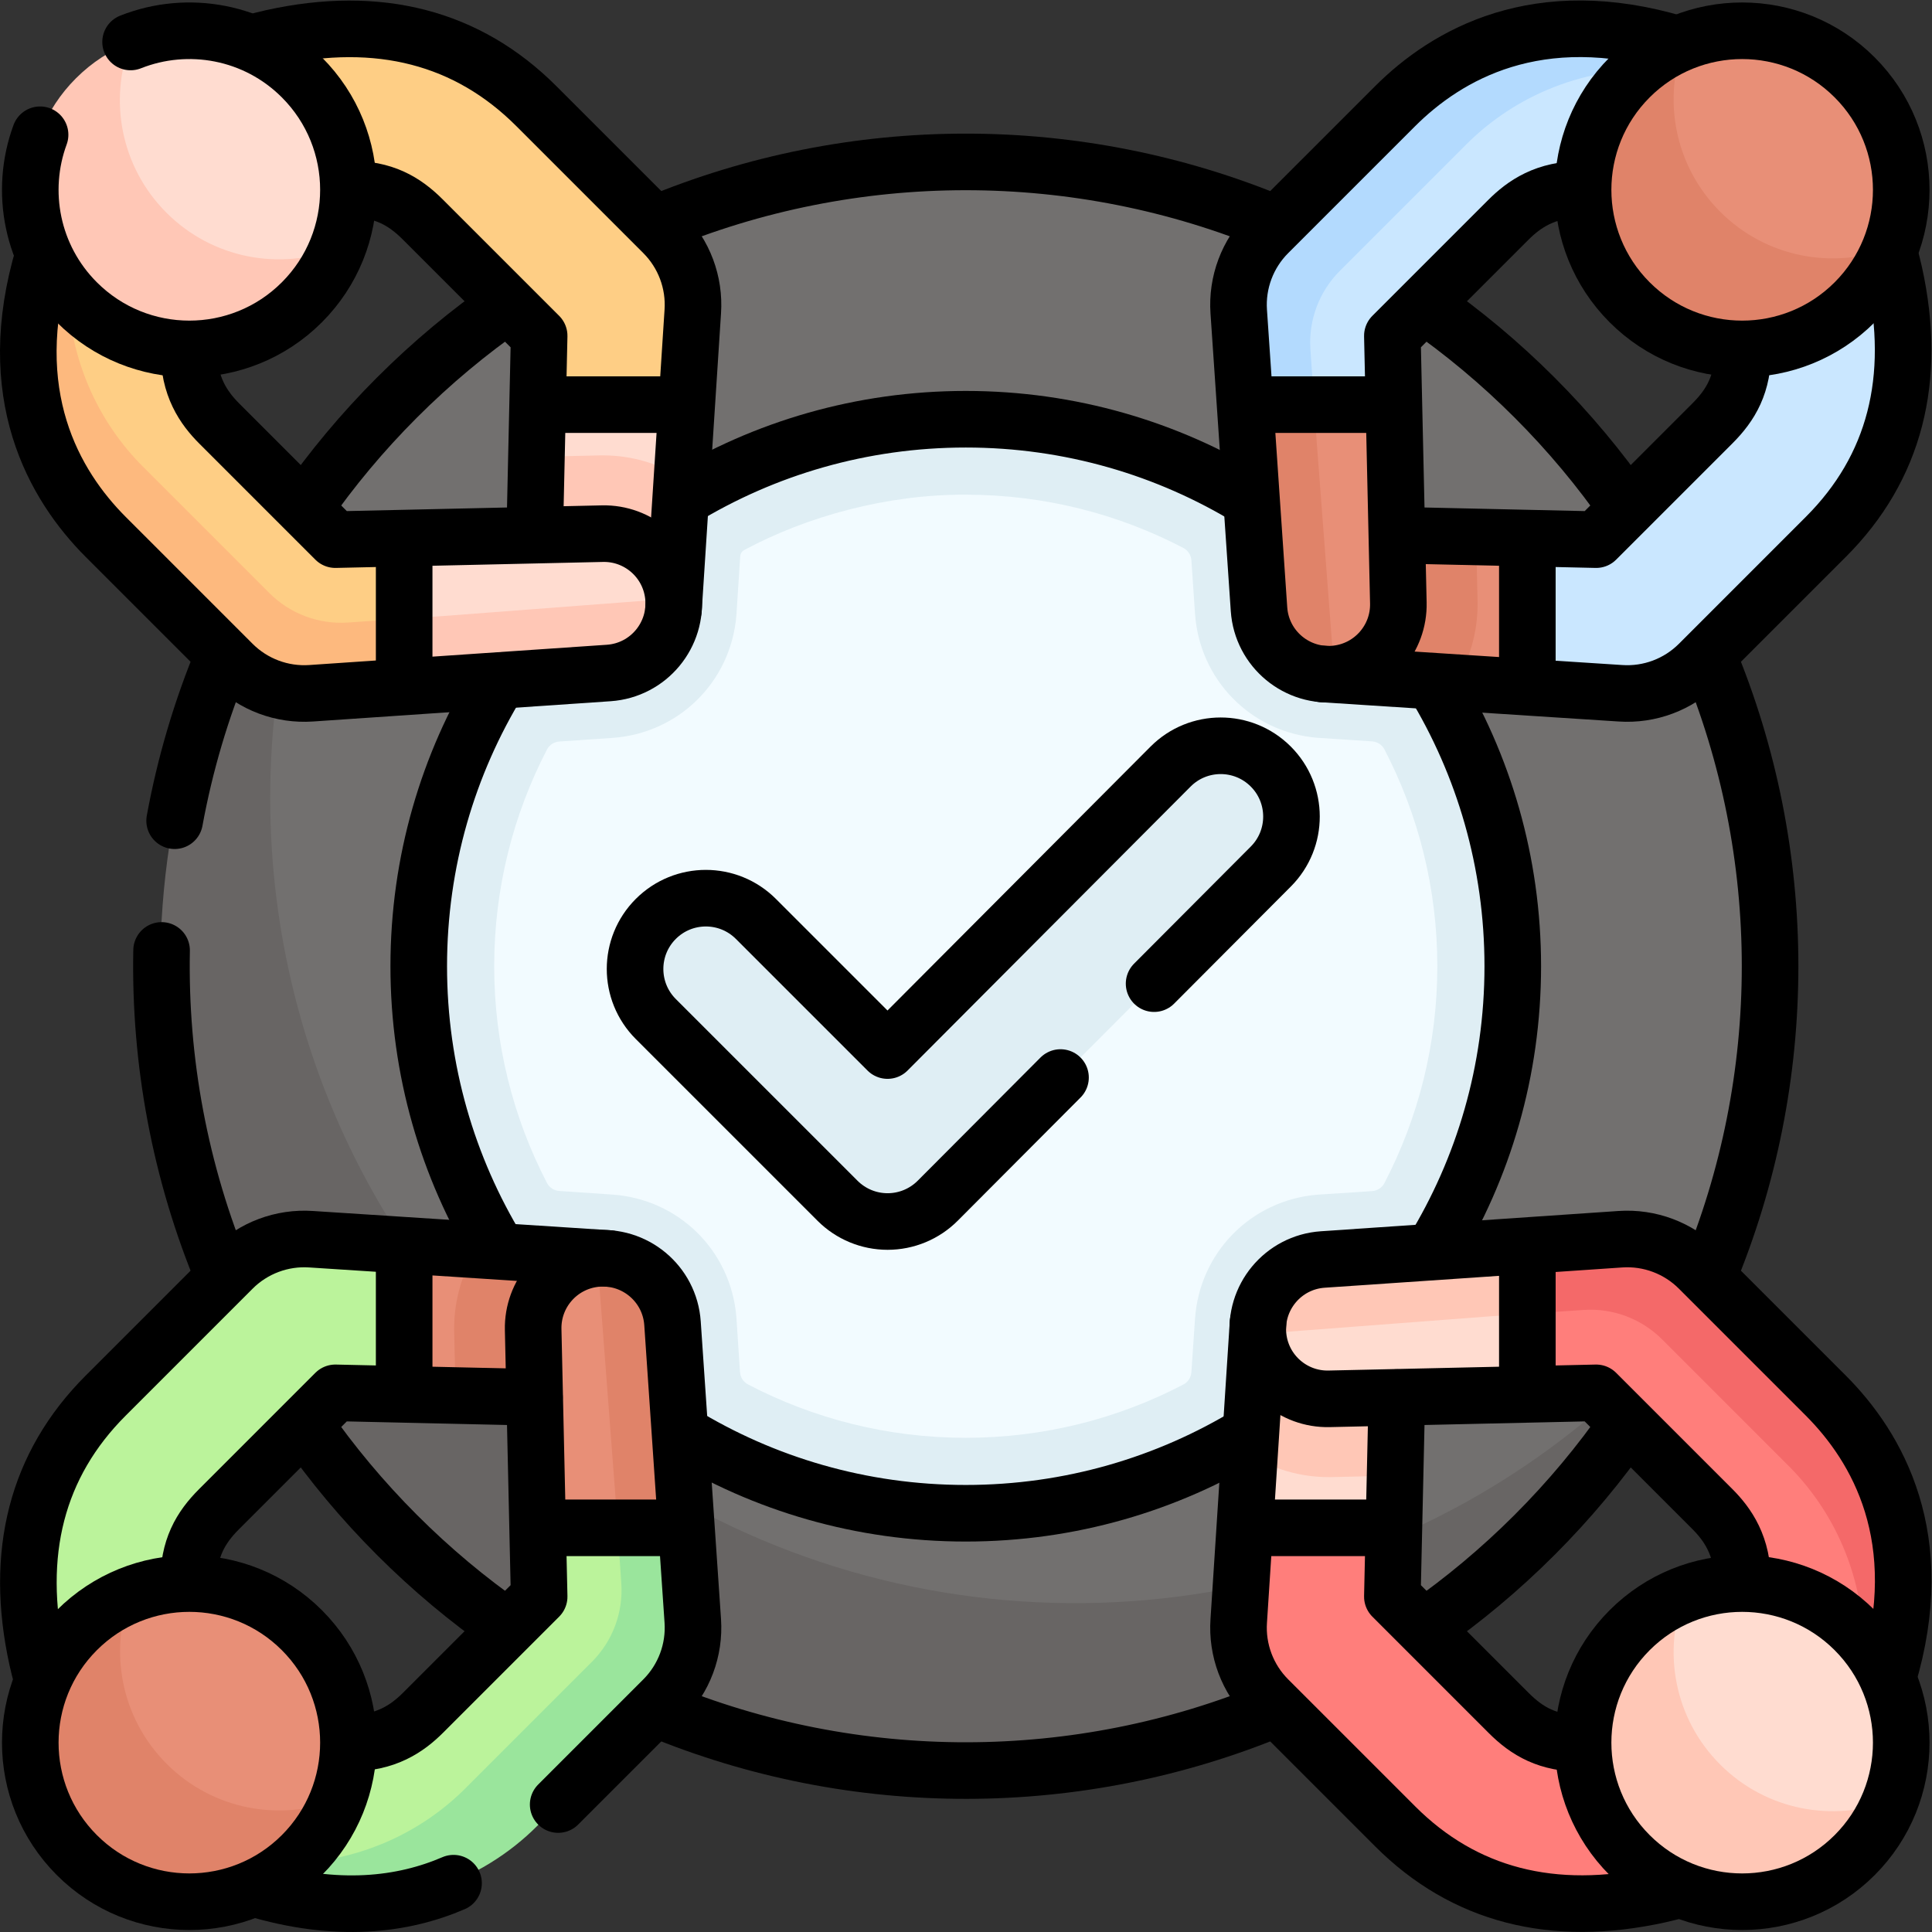 <svg xmlns="http://www.w3.org/2000/svg" xmlns:svg="http://www.w3.org/2000/svg" id="svg4605" width="682.667" height="682.667" viewBox="0 0 682.667 682.667"><rect x="0" y="0" width="682.667" height="682.667" fill="#333333" stroke="none"/><defs id="defs4609"><clipPath id="clipPath4619"><path d="M 0,512 H 512 V 0 H 0 Z" id="path4617"></path></clipPath></defs><g id="g4611" transform="matrix(1.333,0,0,-1.333,0,682.667)"><g id="g4613"><g id="g4615" clip-path="url(#clipPath4619)"><g id="g4621" transform="translate(405.839,113.045)"><path d="m 0,0 c -14.255,-14.264 -36.079,-24.437 -52.857,-33.807 -1.054,-0.552 0.076,-0.013 -4.914,-2.651 -80.514,-42.305 -159.333,-33.506 -227.011,34.21 -68.261,68.29 -78.566,157.704 -53.121,246.419 0.019,0.049 0.039,0.107 0.057,0.156 9.614,17.817 21.945,34.547 36.986,49.597 83.33,83.379 218.453,83.379 301.783,0 C 72.627,222.187 82.639,112.105 30.959,29.66 30.959,29.66 11.636,11.642 0,0" style="fill:#72706f;fill-opacity:1;fill-rule:nonzero;stroke:none" id="path4623"></path></g><g id="g4625" transform="translate(435.892,149.696)"><path d="m 0,0 c -14.254,-14.264 -30.032,-26.1 -46.812,-35.47 v -0.01 c -1.048,-0.553 0.079,-0.01 -4.913,-2.651 -80.514,-42.306 -182.38,-29.586 -250.058,38.131 -53.236,53.259 -72.445,127.649 -57.661,196.176 -4.07,1.311 -7.983,3.111 -11.615,5.332 -39.795,-79.905 -26.435,-179.564 40.146,-246.174 67.678,-67.716 169.545,-80.436 250.059,-38.13 4.991,2.641 3.865,2.097 4.913,2.65 v 0.01 c 16.779,9.37 32.557,21.207 46.811,35.47 17.294,17.304 31.004,36.85 41.111,57.687 C 8.205,8.554 4.204,4.214 0,0" style="fill:#686564;fill-opacity:1;fill-rule:nonzero;stroke:none" id="path4627"></path></g><g id="g4629" transform="translate(401,256)"><path d="m 0,0 c 0,80.081 -64.919,145 -145,145 -80.081,0 -145,-64.919 -145,-145 0,-80.081 64.919,-145 145,-145 80.081,0 145,64.919 145,145" style="fill:#dfeef4;fill-opacity:1;fill-rule:nonzero;stroke:none" id="path4631"></path></g><g id="g4633" transform="translate(381,256)"><path d="m 0,0 c 0,-20.714 -5.063,-40.26 -14.021,-57.485 -0.641,-1.233 -1.894,-2.031 -3.282,-2.121 l -14.227,-0.934 -0.329,-0.02 C -49.42,-62.05 -63.04,-75.9 -64.23,-93.49 l -0.959,-14.109 c -0.094,-1.381 -0.887,-2.629 -2.114,-3.27 C -84.573,-119.896 -104.202,-125 -125,-125 c -20.816,0 -40.454,5.113 -57.733,14.158 -1.229,0.643 -2.022,1.894 -2.113,3.278 l -0.965,14.674 c -1.489,17.57 -15.339,31.18 -32.929,32.37 l -13.991,0.949 c -1.385,0.094 -2.636,0.891 -3.276,2.123 C -244.945,-40.232 -250,-20.695 -250,0 c 0,20.695 5.055,40.232 13.993,57.448 0.64,1.232 1.891,2.029 3.276,2.123 l 13.991,0.949 c 17.59,1.19 31.44,14.8 32.929,32.37 l 1.029,15.793 c 0.045,0.689 0.435,1.309 1.044,1.636 16.63,8.949 37.875,14.787 58.738,14.681 20.798,0 40.427,-5.104 57.697,-14.131 1.227,-0.641 2.02,-1.889 2.114,-3.27 L -64.23,93.49 c 1.19,-17.59 14.81,-31.44 32.371,-32.93 l 0.17,-0.01 14.386,-0.944 c 1.388,-0.09 2.641,-0.888 3.282,-2.122 C -5.063,40.26 0,20.714 0,0" style="fill:#f2fbff;fill-opacity:1;fill-rule:nonzero;stroke:none" id="path4635"></path></g><g id="g4637" transform="translate(235.283,188.333)"><path d="m 0,0 c -4.976,0 -9.749,1.977 -13.268,5.496 l -47.859,47.859 c -7.194,7.195 -7.728,18.917 -0.795,26.363 7.279,7.818 19.524,7.982 27.011,0.493 L -1.435,46.735 c 0.783,-0.782 2.05,-0.781 2.831,0.002 l 73.611,73.854 c 7.318,7.339 19.198,7.354 26.536,0.037 7.339,-7.317 7.354,-19.197 0.037,-26.536 L 13.287,5.514 C 9.77,1.988 4.994,0.004 0.014,0 Z" style="fill:#dfeef4;fill-opacity:1;fill-rule:nonzero;stroke:none" id="path4639"></path></g><g id="g4641" transform="translate(404.859,369.49)"><path d="M 0,0 7.086,-22.97 0,-39.53 l -19.06,1.236 -31.454,6.995 12.142,28.659 24.793,2.947 z" style="fill:#e88f77;fill-opacity:1;fill-rule:nonzero;stroke:none" id="path4643"></path></g><g id="g4645" transform="translate(484.01,369.84)"><path d="m 0,0 -33.68,-33.68 c -5.48,-5.48 -13.07,-8.33 -20.799,-7.8 l -24.671,1.6 v 39.53 l 16.104,-0.362 c 1.364,-0.031 2.683,0.498 3.648,1.463 L -30.07,30.07 c 4.881,4.89 8.12,11.041 8.029,20.211 l 37.93,28.423 C 16.409,76.934 17.71,71.78 18.11,69.97 24.33,41.77 18.23,18.23 0,0" style="fill:#cae7ff;fill-opacity:1;fill-rule:nonzero;stroke:none" id="path4647"></path></g><g id="g4649" transform="translate(448.228,497.015)"><path d="m 0,0 -27.74,-35.083 c -9.811,0.15 -16.558,-3.981 -20.657,-8.082 l -29.541,-29.541 c -0.773,-0.772 -1.196,-1.826 -1.171,-2.918 l 0.372,-16.531 -20.451,-10 -19,10 1.859,24.531 c -0.529,7.73 2.32,15.32 7.801,20.8 l 29.893,30.448 C -64.835,-2.577 -36.96,11.1 0,0" style="fill:#cae7ff;fill-opacity:1;fill-rule:nonzero;stroke:none" id="path4651"></path></g><g id="g4653" transform="translate(391.67,352.56)"><path d="M 0,0 V -0.65 C 0,-8.2 -2.14,-15.31 -5.87,-21.36 l -35.23,2.28 17.466,36.841 23.244,-0.521 z" style="fill:#e08369;fill-opacity:1;fill-rule:nonzero;stroke:none" id="path4655"></path></g><g id="g4657" transform="translate(370.67,352.32)"><path d="m 0,0 v -0.41 c 0,-9.34 -6.98,-17.26 -16.29,-18.37 -0.224,-0.027 -0.446,-0.05 -0.669,-0.068 -10.801,1.002 -18.049,9.265 -18.753,19.59 l -1.976,50.635 15.377,1.163 H -1.18 Z" style="fill:#e88f77;fill-opacity:1;fill-rule:nonzero;stroke:none" id="path4659"></path></g><g id="g4661" transform="translate(445.981,499.69)"><path d="m 0,0 -4,-5.92 c -24.74,1.16 -42.511,-9.13 -53.23,-19.85 l -33.59,-33.59 c -5.481,-5.48 -8.33,-13.07 -7.801,-20.8 l 1,-14.67 -7.52,-6.104 -10.799,6.104 -1.681,24.67 c -0.529,7.73 2.32,15.32 7.801,20.8 l 33.59,33.59 C -62.431,-1.97 -36.961,11.1 0,0" style="fill:#b3dafe;fill-opacity:1;fill-rule:nonzero;stroke:none" id="path4663"></path></g><g id="g4665" transform="translate(353.71,333.48)"><path d="m 0,0 c -10.24,-0.87 -19.28,6.83 -19.979,17.16 l -3.691,54.22 h 18.319 l 0.681,-10 z" style="fill:#e08369;fill-opacity:1;fill-rule:nonzero;stroke:none" id="path4667"></path></g><g id="g4669" transform="translate(433.264,490.944)"><path d="m 0,0 c -16.468,-16.467 -15.621,-38.921 0.847,-55.388 16.467,-16.467 39.25,-18.256 55.717,-1.788 4.268,4.267 6.871,7.529 11.281,12.729 C 73.722,-29.336 70.56,-11.521 58.36,0.68 46.16,12.88 28.344,16.042 13.233,10.164 8.471,6.118 4.267,4.268 0,0" style="fill:#e88f77;fill-opacity:1;fill-rule:nonzero;stroke:none" id="path4671"></path></g><g id="g4673" transform="translate(501.108,446.497)"><path d="m 0,0 c -2.051,-5.29 -5.218,-10.237 -9.488,-14.507 -16.46,-16.47 -43.16,-16.47 -59.63,0 -16.471,16.47 -16.471,43.17 0,59.63 4.269,4.27 9.217,7.438 14.507,9.488 -5.87,-15.11 -2.707,-32.918 9.493,-45.118 C -32.919,-2.707 -15.11,-5.87 0,0" style="fill:#e08369;fill-opacity:1;fill-rule:nonzero;stroke:none" id="path4675"></path></g><g id="g4677" transform="translate(142.258,404.608)"><path d="M 0,0 22.97,7.086 39.53,0 38.294,-19.06 31.299,-50.514 2.641,-38.373 -0.307,-13.58 Z" style="fill:#ffdcd0;fill-opacity:1;fill-rule:nonzero;stroke:none" id="path4679"></path></g><g id="g4681" transform="translate(141.908,483.758)"><path d="m 0,0 33.68,-33.68 c 5.48,-5.48 8.33,-13.07 7.799,-20.8 L 39.88,-79.15 H 0.35 l 0.362,16.104 c 0.03,1.364 -0.498,2.682 -1.463,3.648 L -30.07,-30.07 c -4.89,4.88 -11.04,8.119 -20.21,8.029 l -28.424,37.93 c 1.769,0.52 6.924,1.821 8.733,2.221 C -41.771,24.33 -18.23,18.23 0,0" style="fill:#fece85;fill-opacity:1;fill-rule:nonzero;stroke:none" id="path4683"></path></g><g id="g4685" transform="translate(14.733,447.976)"><path d="m 0,0 35.082,-27.741 c -0.149,-9.81 3.982,-16.557 8.083,-20.657 l 29.541,-29.541 c 0.772,-0.772 1.826,-1.195 2.918,-1.171 l 16.53,0.372 10,-20.45 -10,-19 -24.531,1.859 c -7.729,-0.53 -15.319,2.32 -20.8,7.8 L 16.377,-78.635 C 2.576,-64.835 -11.1,-36.96 0,0" style="fill:#fece85;fill-opacity:1;fill-rule:nonzero;stroke:none" id="path4687"></path></g><g id="g4689" transform="translate(159.188,391.418)"><path d="M 0,0 H 0.65 C 8.2,0 15.311,-2.14 21.36,-5.87 l -2.28,-35.23 -36.841,17.467 0.522,23.243 z" style="fill:#ffc7b6;fill-opacity:1;fill-rule:nonzero;stroke:none" id="path4691"></path></g><g id="g4693" transform="translate(159.428,370.418)"><path d="m 0,0 h 0.41 c 9.34,0 17.26,-6.98 18.37,-16.29 0.027,-0.224 0.05,-0.447 0.069,-0.669 -1.002,-10.8 -9.265,-18.049 -19.59,-18.753 l -50.636,-1.977 -1.163,15.379 v 21.13 z" style="fill:#ffdcd0;fill-opacity:1;fill-rule:nonzero;stroke:none" id="path4695"></path></g><g id="g4697" transform="translate(12.058,445.728)"><path d="M 0,0 5.92,-4 C 4.761,-28.74 15.051,-46.51 25.771,-57.23 L 59.36,-90.82 c 5.481,-5.48 13.071,-8.33 20.8,-7.8 l 14.67,1 6.105,-7.52 -6.105,-10.8 -24.67,-1.68 c -7.729,-0.53 -15.319,2.32 -20.8,7.8 L 15.771,-76.23 C 1.971,-62.43 -11.1,-36.96 0,0" style="fill:#fdb97e;fill-opacity:1;fill-rule:nonzero;stroke:none" id="path4699"></path></g><g id="g4701" transform="translate(178.268,353.458)"><path d="m 0,0 c 0.87,-10.24 -6.83,-19.28 -17.159,-19.98 l -54.221,-3.69 v 18.32 l 10,0.68 z" style="fill:#ffc7b6;fill-opacity:1;fill-rule:nonzero;stroke:none" id="path4703"></path></g><g id="g4705" transform="translate(21.399,490.692)"><path d="m 0,0 c -16.467,-16.468 -15.62,-38.921 0.848,-55.388 16.466,-16.468 39.25,-18.256 55.716,-1.788 4.268,4.267 6.872,7.529 11.281,12.729 5.877,15.111 2.716,32.926 -9.485,45.127 C 46.16,12.88 28.345,16.041 13.233,10.164 8.471,6.118 4.268,4.267 0,0" style="fill:#ffdcd0;fill-opacity:1;fill-rule:nonzero;stroke:none" id="path4707"></path></g><g id="g4709" transform="translate(89.244,446.245)"><path d="m 0,0 c -2.05,-5.29 -5.218,-10.237 -9.487,-14.507 -16.461,-16.47 -43.16,-16.47 -59.631,0 -16.47,16.47 -16.47,43.17 0,59.631 4.27,4.27 9.217,7.438 14.507,9.487 -5.87,-15.11 -2.706,-32.918 9.493,-45.118 C -32.918,-2.707 -15.109,-5.87 0,0" style="fill:#ffc7b6;fill-opacity:1;fill-rule:nonzero;stroke:none" id="path4711"></path></g><g id="g4713" transform="translate(107.198,142.452)"><path d="M 0,0 -7.086,22.97 0,39.53 19.06,38.294 50.514,31.299 38.372,2.64 13.579,-0.307 Z" style="fill:#e88f77;fill-opacity:1;fill-rule:nonzero;stroke:none" id="path4715"></path></g><g id="g4717" transform="translate(28.048,142.102)"><path d="m 0,0 33.68,33.68 c 5.48,5.48 13.07,8.33 20.799,7.8 L 79.15,39.88 V 0.35 L 63.046,0.712 C 61.682,0.743 60.364,0.214 59.398,-0.751 L 30.07,-30.07 c -4.881,-4.89 -8.12,-11.041 -8.029,-20.211 l -37.93,-28.423 c -0.52,1.77 -1.821,6.924 -2.221,8.734 C -24.33,-41.77 -18.23,-18.23 0,0" style="fill:#bbf39b;fill-opacity:1;fill-rule:nonzero;stroke:none" id="path4719"></path></g><g id="g4721" transform="translate(63.83,14.928)"><path d="m 0,0 27.74,35.083 c 9.811,-0.15 16.558,3.981 20.657,8.082 l 29.541,29.541 c 0.773,0.772 1.196,1.826 1.171,2.918 l -0.372,16.531 20.451,10 19,-10 -1.859,-24.531 c 0.529,-7.73 -2.32,-15.32 -7.801,-20.8 L 78.635,16.376 C 64.835,2.577 36.96,-11.1 0,0" style="fill:#bbf39b;fill-opacity:1;fill-rule:nonzero;stroke:none" id="path4723"></path></g><g id="g4725" transform="translate(120.388,159.382)"><path d="M 0,0 V 0.65 C 0,8.2 2.14,15.31 5.87,21.36 L 41.1,19.08 23.634,-17.761 0.39,-17.24 Z" style="fill:#e08369;fill-opacity:1;fill-rule:nonzero;stroke:none" id="path4727"></path></g><g id="g4729" transform="translate(141.388,159.623)"><path d="m 0,0 v 0.41 c 0,9.34 6.98,17.26 16.29,18.37 0.224,0.027 0.446,0.049 0.669,0.068 C 27.76,17.846 35.008,9.583 35.712,-0.742 L 37.688,-51.377 22.311,-52.54 H 1.18 Z" style="fill:#e88f77;fill-opacity:1;fill-rule:nonzero;stroke:none" id="path4731"></path></g><g id="g4733" transform="translate(66.078,12.252)"><path d="m 0,0 4,5.92 c 24.739,-1.16 42.51,9.13 53.229,19.85 l 33.59,33.59 c 5.481,5.48 8.33,13.07 7.801,20.8 l -1,14.67 7.52,6.104 10.799,-6.104 1.681,-24.67 c 0.529,-7.73 -2.32,-15.32 -7.801,-20.8 L 76.229,15.77 C 62.43,1.97 36.96,-11.1 0,0" style="fill:#9ae59c;fill-opacity:1;fill-rule:nonzero;stroke:none" id="path4735"></path></g><g id="g4737" transform="translate(158.348,178.462)"><path d="m 0,0 c 10.24,0.87 19.28,-6.83 19.98,-17.16 l 3.69,-54.22 H 5.351 l -0.681,10 z" style="fill:#e08369;fill-opacity:1;fill-rule:nonzero;stroke:none" id="path4739"></path></g><g id="g4741" transform="translate(79.137,21.845)"><path d="m 0,0 c -16.467,-16.467 -38.92,-15.62 -55.388,0.847 -16.467,16.467 -18.256,39.25 -1.788,55.718 4.268,4.267 7.53,6.871 12.73,11.28 15.11,5.877 32.925,2.716 45.126,-9.485 C 12.88,46.16 16.042,28.344 10.165,13.233 6.118,8.471 4.268,4.268 0,0" style="fill:#e88f77;fill-opacity:1;fill-rule:nonzero;stroke:none" id="path4743"></path></g><g id="g4745" transform="translate(34.69,89.69)"><path d="m 0,0 c -5.29,-2.05 -10.237,-5.218 -14.507,-9.488 -16.471,-16.46 -16.471,-43.16 0,-59.63 16.47,-16.47 43.17,-16.47 59.63,0 4.27,4.27 7.438,9.217 9.488,14.507 -15.11,-5.87 -32.919,-2.707 -45.118,9.493 C -2.707,-32.918 -5.87,-15.11 0,0" style="fill:#e08369;fill-opacity:1;fill-rule:nonzero;stroke:none" id="path4747"></path></g><g id="g4749" transform="translate(369.742,107.392)"><path d="M 0,0 -22.97,-7.086 -39.53,0 -38.294,19.06 -31.299,50.514 -2.641,38.373 0.307,13.58 Z" style="fill:#ffdcd0;fill-opacity:1;fill-rule:nonzero;stroke:none" id="path4751"></path></g><g id="g4753" transform="translate(370.092,28.242)"><path d="m 0,0 -33.68,33.68 c -5.48,5.48 -8.33,13.07 -7.799,20.8 l 1.599,24.67 H -0.35 L -0.712,63.046 c -0.03,-1.364 0.498,-2.682 1.463,-3.648 L 30.07,30.07 c 4.89,-4.88 11.04,-8.119 20.21,-8.029 l 28.424,-37.93 C 76.935,-16.409 71.78,-17.71 69.971,-18.11 41.771,-24.33 18.23,-18.23 0,0" style="fill:#ff7e7b;fill-opacity:1;fill-rule:nonzero;stroke:none" id="path4755"></path></g><g id="g4757" transform="translate(497.267,64.024)"><path d="m 0,0 -35.082,27.741 c 0.149,9.81 -3.982,16.557 -8.083,20.657 l -29.541,29.541 c -0.772,0.772 -1.826,1.195 -2.918,1.171 l -16.53,-0.372 -10,20.45 10,19 24.531,-1.859 c 7.729,0.53 15.319,-2.32 20.8,-7.8 L -16.377,78.635 C -2.576,64.835 11.1,36.96 0,0" style="fill:#ff7e7b;fill-opacity:1;fill-rule:nonzero;stroke:none" id="path4759"></path></g><g id="g4761" transform="translate(352.812,120.582)"><path d="M 0,0 H -0.65 C -8.2,0 -15.311,2.14 -21.36,5.87 L -19.08,41.1 17.761,23.633 17.239,0.39 Z" style="fill:#ffc7b6;fill-opacity:1;fill-rule:nonzero;stroke:none" id="path4763"></path></g><g id="g4765" transform="translate(352.572,141.582)"><path d="m 0,0 h -0.41 c -9.34,0 -17.26,6.98 -18.37,16.29 -0.027,0.224 -0.05,0.447 -0.069,0.669 1.002,10.8 9.265,18.049 19.59,18.753 L 51.377,37.689 52.54,22.31 V 1.18 Z" style="fill:#ffdcd0;fill-opacity:1;fill-rule:nonzero;stroke:none" id="path4767"></path></g><g id="g4769" transform="translate(499.942,66.272)"><path d="m 0,0 -5.92,4 c 1.159,24.74 -9.131,42.51 -19.851,53.23 L -59.36,90.82 c -5.481,5.48 -13.071,8.33 -20.8,7.8 l -14.67,-1 -6.105,7.52 6.105,10.8 24.67,1.68 c 7.729,0.53 15.319,-2.32 20.8,-7.8 L -15.771,76.23 C -1.971,62.43 11.1,36.96 0,0" style="fill:#f46969;fill-opacity:1;fill-rule:nonzero;stroke:none" id="path4771"></path></g><g id="g4773" transform="translate(333.732,158.542)"><path d="M 0,0 C -0.87,10.24 6.83,19.28 17.159,19.98 L 71.38,23.67 V 5.35 l -10,-0.68 z" style="fill:#ffc7b6;fill-opacity:1;fill-rule:nonzero;stroke:none" id="path4775"></path></g><g id="g4777" transform="translate(490.944,21.651)"><path d="m 0,0 c -16.467,-16.467 -38.921,-15.62 -55.388,0.847 -16.467,16.467 -18.256,39.25 -1.788,55.717 4.267,4.268 7.53,6.871 12.73,11.281 15.11,5.877 32.925,2.716 45.126,-9.485 C 12.88,46.16 16.042,28.344 10.164,13.233 6.118,8.471 4.268,4.268 0,0" style="fill:#ffdcd0;fill-opacity:1;fill-rule:nonzero;stroke:none" id="path4779"></path></g><g id="g4781" transform="translate(446.498,89.496)"><path d="m 0,0 c -5.29,-2.05 -10.237,-5.218 -14.508,-9.488 -16.47,-16.46 -16.47,-43.16 0,-59.63 16.471,-16.47 43.171,-16.47 59.631,0 4.27,4.27 7.438,9.217 9.487,14.507 -15.109,-5.87 -32.918,-2.707 -45.118,9.493 C -2.707,-32.918 -5.87,-15.11 0,0" style="fill:#ffc7b6;fill-opacity:1;fill-rule:nonzero;stroke:none" id="path4783"></path></g><g id="g4785" transform="translate(180.441,132.218)"><path d="m 0,0 c 22.004,-13.46 47.875,-21.218 75.559,-21.218 27.642,0 53.477,7.735 75.461,21.158" style="fill:none;stroke:#000000;stroke-width:15;stroke-linecap:round;stroke-linejoin:round;stroke-miterlimit:10;stroke-dasharray:none;stroke-opacity:1" id="path4787"></path></g><g id="g4789" transform="translate(132.269,331.643)"><path d="m 0,0 c -13.492,-22.022 -21.27,-47.924 -21.27,-75.643 0,-27.587 7.705,-53.376 21.08,-75.331" style="fill:none;stroke:#000000;stroke-width:15;stroke-linecap:round;stroke-linejoin:round;stroke-miterlimit:10;stroke-dasharray:none;stroke-opacity:1" id="path4791"></path></g><g id="g4793" transform="translate(331.563,379.779)"><path d="m 0,0 c -22.005,13.462 -47.878,21.221 -75.563,21.221 -27.583,0 -53.368,-7.701 -75.32,-21.072" style="fill:none;stroke:#000000;stroke-width:15;stroke-linecap:round;stroke-linejoin:round;stroke-miterlimit:10;stroke-dasharray:none;stroke-opacity:1" id="path4795"></path></g><g id="g4797" transform="translate(379.731,180.357)"><path d="m 0,0 c 13.492,22.022 21.27,47.924 21.27,75.643 0,27.585 -7.704,53.372 -21.077,75.325" style="fill:none;stroke:#000000;stroke-width:15;stroke-linecap:round;stroke-linejoin:round;stroke-miterlimit:10;stroke-dasharray:none;stroke-opacity:1" id="path4799"></path></g><g id="g4801" transform="translate(281.117,226.5)"><path d="m 0,0 -32.547,-32.652 c -3.517,-3.527 -8.293,-5.511 -13.273,-5.515 h -0.014 c -4.976,0 -9.749,1.977 -13.268,5.497 l -48.178,48.178 c -7.328,7.328 -7.328,19.208 0,26.536 7.327,7.329 19.208,7.329 26.535,0 L -45.852,7.152 29.173,82.425 c 7.318,7.339 19.198,7.353 26.536,0.037 7.339,-7.318 7.354,-19.198 0.037,-26.536 L 24.807,24.886" style="fill:none;stroke:#000000;stroke-width:15;stroke-linecap:round;stroke-linejoin:round;stroke-miterlimit:10;stroke-dasharray:none;stroke-opacity:1" id="path4803"></path></g><g id="g4805" transform="translate(338.12,59.18)"><path d="M 0,0 C -52.276,-21.788 -111.468,-21.852 -163.784,-0.189" style="fill:none;stroke:#000000;stroke-width:15;stroke-linecap:round;stroke-linejoin:round;stroke-miterlimit:10;stroke-dasharray:none;stroke-opacity:1" id="path4807"></path></g><g id="g4809" transform="translate(431.264,134.526)"><path d="m 0,0 c -7.155,-10.299 -15.323,-20.107 -24.503,-29.287 -9.133,-9.133 -18.889,-17.265 -29.131,-24.395" style="fill:none;stroke:#000000;stroke-width:15;stroke-linecap:round;stroke-linejoin:round;stroke-miterlimit:10;stroke-dasharray:none;stroke-opacity:1" id="path4811"></path></g><g id="g4813" transform="translate(452.751,338.285)"><path d="M 0,0 C 21.951,-52.542 21.943,-112.089 -0.023,-164.627" style="fill:none;stroke:#000000;stroke-width:15;stroke-linecap:round;stroke-linejoin:round;stroke-miterlimit:10;stroke-dasharray:none;stroke-opacity:1" id="path4815"></path></g><g id="g4817" transform="translate(377.522,431.231)"><path d="m 0,0 c 10.281,-7.147 20.073,-15.304 29.238,-24.469 9.192,-9.192 17.368,-19.013 24.531,-29.326" style="fill:none;stroke:#000000;stroke-width:15;stroke-linecap:round;stroke-linejoin:round;stroke-miterlimit:10;stroke-dasharray:none;stroke-opacity:1" id="path4819"></path></g><g id="g4821" transform="translate(173.623,452.712)"><path d="M 0,0 C 52.54,21.979 112.093,21.995 164.642,0.047" style="fill:none;stroke:#000000;stroke-width:15;stroke-linecap:round;stroke-linejoin:round;stroke-miterlimit:10;stroke-dasharray:none;stroke-opacity:1" id="path4823"></path></g><g id="g4825" transform="translate(80.79,377.552)"><path d="M 0,0 C 7.143,10.27 15.292,20.053 24.449,29.209 33.645,38.405 43.472,46.586 53.79,53.75" style="fill:none;stroke:#000000;stroke-width:15;stroke-linecap:round;stroke-linejoin:round;stroke-miterlimit:10;stroke-dasharray:none;stroke-opacity:1" id="path4827"></path></g><g id="g4829" transform="translate(46.29,294.575)"><path d="M 0,0 C 2.728,14.899 7.048,29.564 12.963,43.72" style="fill:none;stroke:#000000;stroke-width:15;stroke-linecap:round;stroke-linejoin:round;stroke-miterlimit:10;stroke-dasharray:none;stroke-opacity:1" id="path4831"></path></g><g id="g4833" transform="translate(59.201,173.829)"><path d="M 0,0 C -11.486,27.54 -16.942,57 -16.369,86.364" style="fill:none;stroke:#000000;stroke-width:15;stroke-linecap:round;stroke-linejoin:round;stroke-miterlimit:10;stroke-dasharray:none;stroke-opacity:1" id="path4835"></path></g><g id="g4837" transform="translate(134.194,80.967)"><path d="m 0,0 c -10.178,7.1 -19.874,15.191 -28.955,24.272 -9.156,9.156 -17.306,18.938 -24.448,29.207" style="fill:none;stroke:#000000;stroke-width:15;stroke-linecap:round;stroke-linejoin:round;stroke-miterlimit:10;stroke-dasharray:none;stroke-opacity:1" id="path4839"></path></g><g id="g4841" transform="translate(350.565,333.476)"><path d="m 0,0 78.96,-5.116 c 7.737,-0.528 15.325,2.317 20.81,7.801 l 33.676,33.677 c 18.231,18.23 24.325,41.77 18.113,69.968 -0.402,1.818 -0.863,3.612 -1.383,5.379" style="fill:none;stroke:#000000;stroke-width:15;stroke-linecap:round;stroke-linejoin:round;stroke-miterlimit:10;stroke-dasharray:none;stroke-opacity:1" id="path4843"></path></g><g id="g4845" transform="translate(462.003,419.494)"><path d="m 0,0 c 0.092,-9.177 -3.182,-14.694 -8.067,-19.58 l -30.831,-30.831 -52.773,1.183" style="fill:none;stroke:#000000;stroke-width:15;stroke-linecap:round;stroke-linejoin:round;stroke-miterlimit:10;stroke-dasharray:none;stroke-opacity:1" id="path4847"></path></g><g id="g4849" transform="translate(444.576,500.462)"><path d="m 0,0 c -36.956,11.093 -61.029,-2.742 -74.825,-16.538 l -33.59,-33.589 c -5.484,-5.485 -8.329,-13.072 -7.802,-20.81 l 5.375,-78.881 c 0.719,-10.558 10.136,-18.36 20.643,-17.104 9.455,1.13 16.507,9.255 16.293,18.775 l -1.587,70.789 30.744,30.744 c 4.1,4.099 9.856,8.22 19.662,8.07" style="fill:none;stroke:#000000;stroke-width:15;stroke-linecap:round;stroke-linejoin:round;stroke-miterlimit:10;stroke-dasharray:none;stroke-opacity:1" id="path4851"></path></g><g id="g4853" transform="translate(431.989,491.623)"><path d="m 0,0 c -16.467,-16.467 -16.467,-43.167 0,-59.634 16.468,-16.468 43.167,-16.468 59.635,0 16.467,16.467 16.467,43.167 0,59.634 C 43.167,16.467 16.468,16.467 0,0 Z" style="fill:none;stroke:#000000;stroke-width:15;stroke-linecap:round;stroke-linejoin:round;stroke-miterlimit:10;stroke-dasharray:none;stroke-opacity:1" id="path4855"></path></g><g id="g4857" transform="translate(330.906,404.865)"><path d="M 0,0 H 37.928" style="fill:none;stroke:#000000;stroke-width:15;stroke-linecap:round;stroke-linejoin:round;stroke-miterlimit:10;stroke-dasharray:none;stroke-opacity:1" id="path4859"></path></g><g id="g4861" transform="translate(404.865,330.906)"><path d="M 0,0 V 37.928" style="fill:none;stroke:#000000;stroke-width:15;stroke-linecap:round;stroke-linejoin:round;stroke-miterlimit:10;stroke-dasharray:none;stroke-opacity:1" id="path4863"></path></g><g id="g4865" transform="translate(178.524,350.565)"><path d="m 0,0 5.116,78.96 c 0.528,7.738 -2.317,15.325 -7.802,20.81 l -33.676,33.676 c -18.231,18.231 -41.771,24.324 -69.968,18.112 -1.818,-0.401 -3.612,-0.861 -5.38,-1.382" style="fill:none;stroke:#000000;stroke-width:15;stroke-linecap:round;stroke-linejoin:round;stroke-miterlimit:10;stroke-dasharray:none;stroke-opacity:1" id="path4867"></path></g><g id="g4869" transform="translate(92.506,462.003)"><path d="M 0,0 C 9.178,0.091 14.694,-3.182 19.58,-8.068 L 50.411,-38.899 49.229,-91.671" style="fill:none;stroke:#000000;stroke-width:15;stroke-linecap:round;stroke-linejoin:round;stroke-miterlimit:10;stroke-dasharray:none;stroke-opacity:1" id="path4871"></path></g><g id="g4873" transform="translate(11.537,444.576)"><path d="m 0,0 c -11.093,-36.956 2.742,-61.029 16.539,-74.826 l 33.589,-33.589 c 5.484,-5.484 13.072,-8.329 20.81,-7.801 l 78.881,5.374 c 10.558,0.719 18.36,10.135 17.104,20.643 -1.13,9.455 -9.256,16.506 -18.776,16.293 L 77.358,-75.493 46.614,-44.75 c -4.099,4.1 -8.219,9.857 -8.069,19.663" style="fill:none;stroke:#000000;stroke-width:15;stroke-linecap:round;stroke-linejoin:round;stroke-miterlimit:10;stroke-dasharray:none;stroke-opacity:1" id="path4875"></path></g><g id="g4877" transform="translate(10.624,476.409)"><path d="m 0,0 c -5.509,-14.957 -2.258,-32.409 9.752,-44.419 16.468,-16.468 43.167,-16.468 59.635,0 16.467,16.467 16.467,43.166 0,59.633 -12.273,12.273 -30.228,15.399 -45.395,9.38" style="fill:none;stroke:#000000;stroke-width:15;stroke-linecap:round;stroke-linejoin:round;stroke-miterlimit:10;stroke-dasharray:none;stroke-opacity:1" id="path4879"></path></g><g id="g4881" transform="translate(107.135,330.906)"><path d="M 0,0 V 37.928" style="fill:none;stroke:#000000;stroke-width:15;stroke-linecap:round;stroke-linejoin:round;stroke-miterlimit:10;stroke-dasharray:none;stroke-opacity:1" id="path4883"></path></g><g id="g4885" transform="translate(181.094,404.865)"><path d="M 0,0 H -37.928" style="fill:none;stroke:#000000;stroke-width:15;stroke-linecap:round;stroke-linejoin:round;stroke-miterlimit:10;stroke-dasharray:none;stroke-opacity:1" id="path4887"></path></g><g id="g4889" transform="translate(161.435,178.524)"><path d="m 0,0 -78.96,5.116 c -7.737,0.528 -15.325,-2.317 -20.81,-7.801 l -33.676,-33.677 c -18.231,-18.23 -24.325,-41.77 -18.113,-69.968 0.402,-1.818 0.863,-3.612 1.383,-5.379" style="fill:none;stroke:#000000;stroke-width:15;stroke-linecap:round;stroke-linejoin:round;stroke-miterlimit:10;stroke-dasharray:none;stroke-opacity:1" id="path4891"></path></g><g id="g4893" transform="translate(49.997,92.506)"><path d="M 0,0 C -0.092,9.177 3.182,14.694 8.067,19.58 L 38.898,50.411 91.671,49.228" style="fill:none;stroke:#000000;stroke-width:15;stroke-linecap:round;stroke-linejoin:round;stroke-miterlimit:10;stroke-dasharray:none;stroke-opacity:1" id="path4895"></path></g><g id="g4897" transform="translate(147.959,33.786)"><path d="m 0,0 27.88,27.879 c 5.484,5.485 8.329,13.072 7.802,20.81 L 30.307,127.57 C 29.588,138.128 20.171,145.93 9.664,144.674 0.209,143.544 -6.843,135.419 -6.629,125.899 L -5.042,55.11 -35.786,24.366 c -4.1,-4.099 -9.857,-8.22 -19.662,-8.07" style="fill:none;stroke:#000000;stroke-width:15;stroke-linecap:round;stroke-linejoin:round;stroke-miterlimit:10;stroke-dasharray:none;stroke-opacity:1" id="path4899"></path></g><g id="g4901" transform="translate(67.424,11.538)"><path d="M 0,0 C 21.971,-6.595 39.389,-4.379 52.8,1.401" style="fill:none;stroke:#000000;stroke-width:15;stroke-linecap:round;stroke-linejoin:round;stroke-miterlimit:10;stroke-dasharray:none;stroke-opacity:1" id="path4903"></path></g><g id="g4905" transform="translate(80.011,20.377)"><path d="m 0,0 c 16.467,16.467 16.467,43.167 0,59.634 -16.468,16.468 -43.167,16.468 -59.635,0 C -76.102,43.167 -76.102,16.467 -59.635,0 -43.167,-16.467 -16.468,-16.467 0,0 Z" style="fill:none;stroke:#000000;stroke-width:15;stroke-linecap:round;stroke-linejoin:round;stroke-miterlimit:10;stroke-dasharray:none;stroke-opacity:1" id="path4907"></path></g><g id="g4909" transform="translate(181.094,107.135)"><path d="M 0,0 H -37.928" style="fill:none;stroke:#000000;stroke-width:15;stroke-linecap:round;stroke-linejoin:round;stroke-miterlimit:10;stroke-dasharray:none;stroke-opacity:1" id="path4911"></path></g><g id="g4913" transform="translate(107.135,181.094)"><path d="M 0,0 V -37.928" style="fill:none;stroke:#000000;stroke-width:15;stroke-linecap:round;stroke-linejoin:round;stroke-miterlimit:10;stroke-dasharray:none;stroke-opacity:1" id="path4915"></path></g><g id="g4917" transform="translate(333.476,161.435)"><path d="m 0,0 -5.116,-78.96 c -0.528,-7.738 2.317,-15.325 7.802,-20.81 l 33.676,-33.676 c 18.231,-18.231 41.771,-24.324 69.968,-18.112 1.818,0.401 3.612,0.861 5.38,1.382" style="fill:none;stroke:#000000;stroke-width:15;stroke-linecap:round;stroke-linejoin:round;stroke-miterlimit:10;stroke-dasharray:none;stroke-opacity:1" id="path4919"></path></g><g id="g4921" transform="translate(419.494,49.997)"><path d="m 0,0 c -9.178,-0.091 -14.694,3.182 -19.58,8.068 l -30.831,30.831 1.182,52.772" style="fill:none;stroke:#000000;stroke-width:15;stroke-linecap:round;stroke-linejoin:round;stroke-miterlimit:10;stroke-dasharray:none;stroke-opacity:1" id="path4923"></path></g><g id="g4925" transform="translate(500.463,67.424)"><path d="m 0,0 c 11.093,36.956 -2.742,61.029 -16.539,74.826 l -33.589,33.589 c -5.484,5.484 -13.072,8.329 -20.81,7.801 l -78.881,-5.374 c -10.558,-0.719 -18.36,-10.135 -17.104,-20.643 1.13,-9.455 9.256,-16.506 18.776,-16.293 l 70.789,1.587 30.744,-30.743 c 4.099,-4.1 8.219,-9.857 8.069,-19.663" style="fill:none;stroke:#000000;stroke-width:15;stroke-linecap:round;stroke-linejoin:round;stroke-miterlimit:10;stroke-dasharray:none;stroke-opacity:1" id="path4927"></path></g><g id="g4929" transform="translate(491.624,80.01)"><path d="m 0,0 c -16.468,16.468 -43.167,16.468 -59.635,0 -16.467,-16.467 -16.467,-43.167 0,-59.634 16.468,-16.467 43.167,-16.467 59.635,0 C 16.467,-43.167 16.467,-16.467 0,0 Z" style="fill:none;stroke:#000000;stroke-width:15;stroke-linecap:round;stroke-linejoin:round;stroke-miterlimit:10;stroke-dasharray:none;stroke-opacity:1" id="path4931"></path></g><g id="g4933" transform="translate(404.865,181.094)"><path d="M 0,0 V -37.928" style="fill:none;stroke:#000000;stroke-width:15;stroke-linecap:round;stroke-linejoin:round;stroke-miterlimit:10;stroke-dasharray:none;stroke-opacity:1" id="path4935"></path></g><g id="g4937" transform="translate(330.906,107.135)"><path d="M 0,0 H 37.928" style="fill:none;stroke:#000000;stroke-width:15;stroke-linecap:round;stroke-linejoin:round;stroke-miterlimit:10;stroke-dasharray:none;stroke-opacity:1" id="path4939"></path></g></g></g></g></svg>